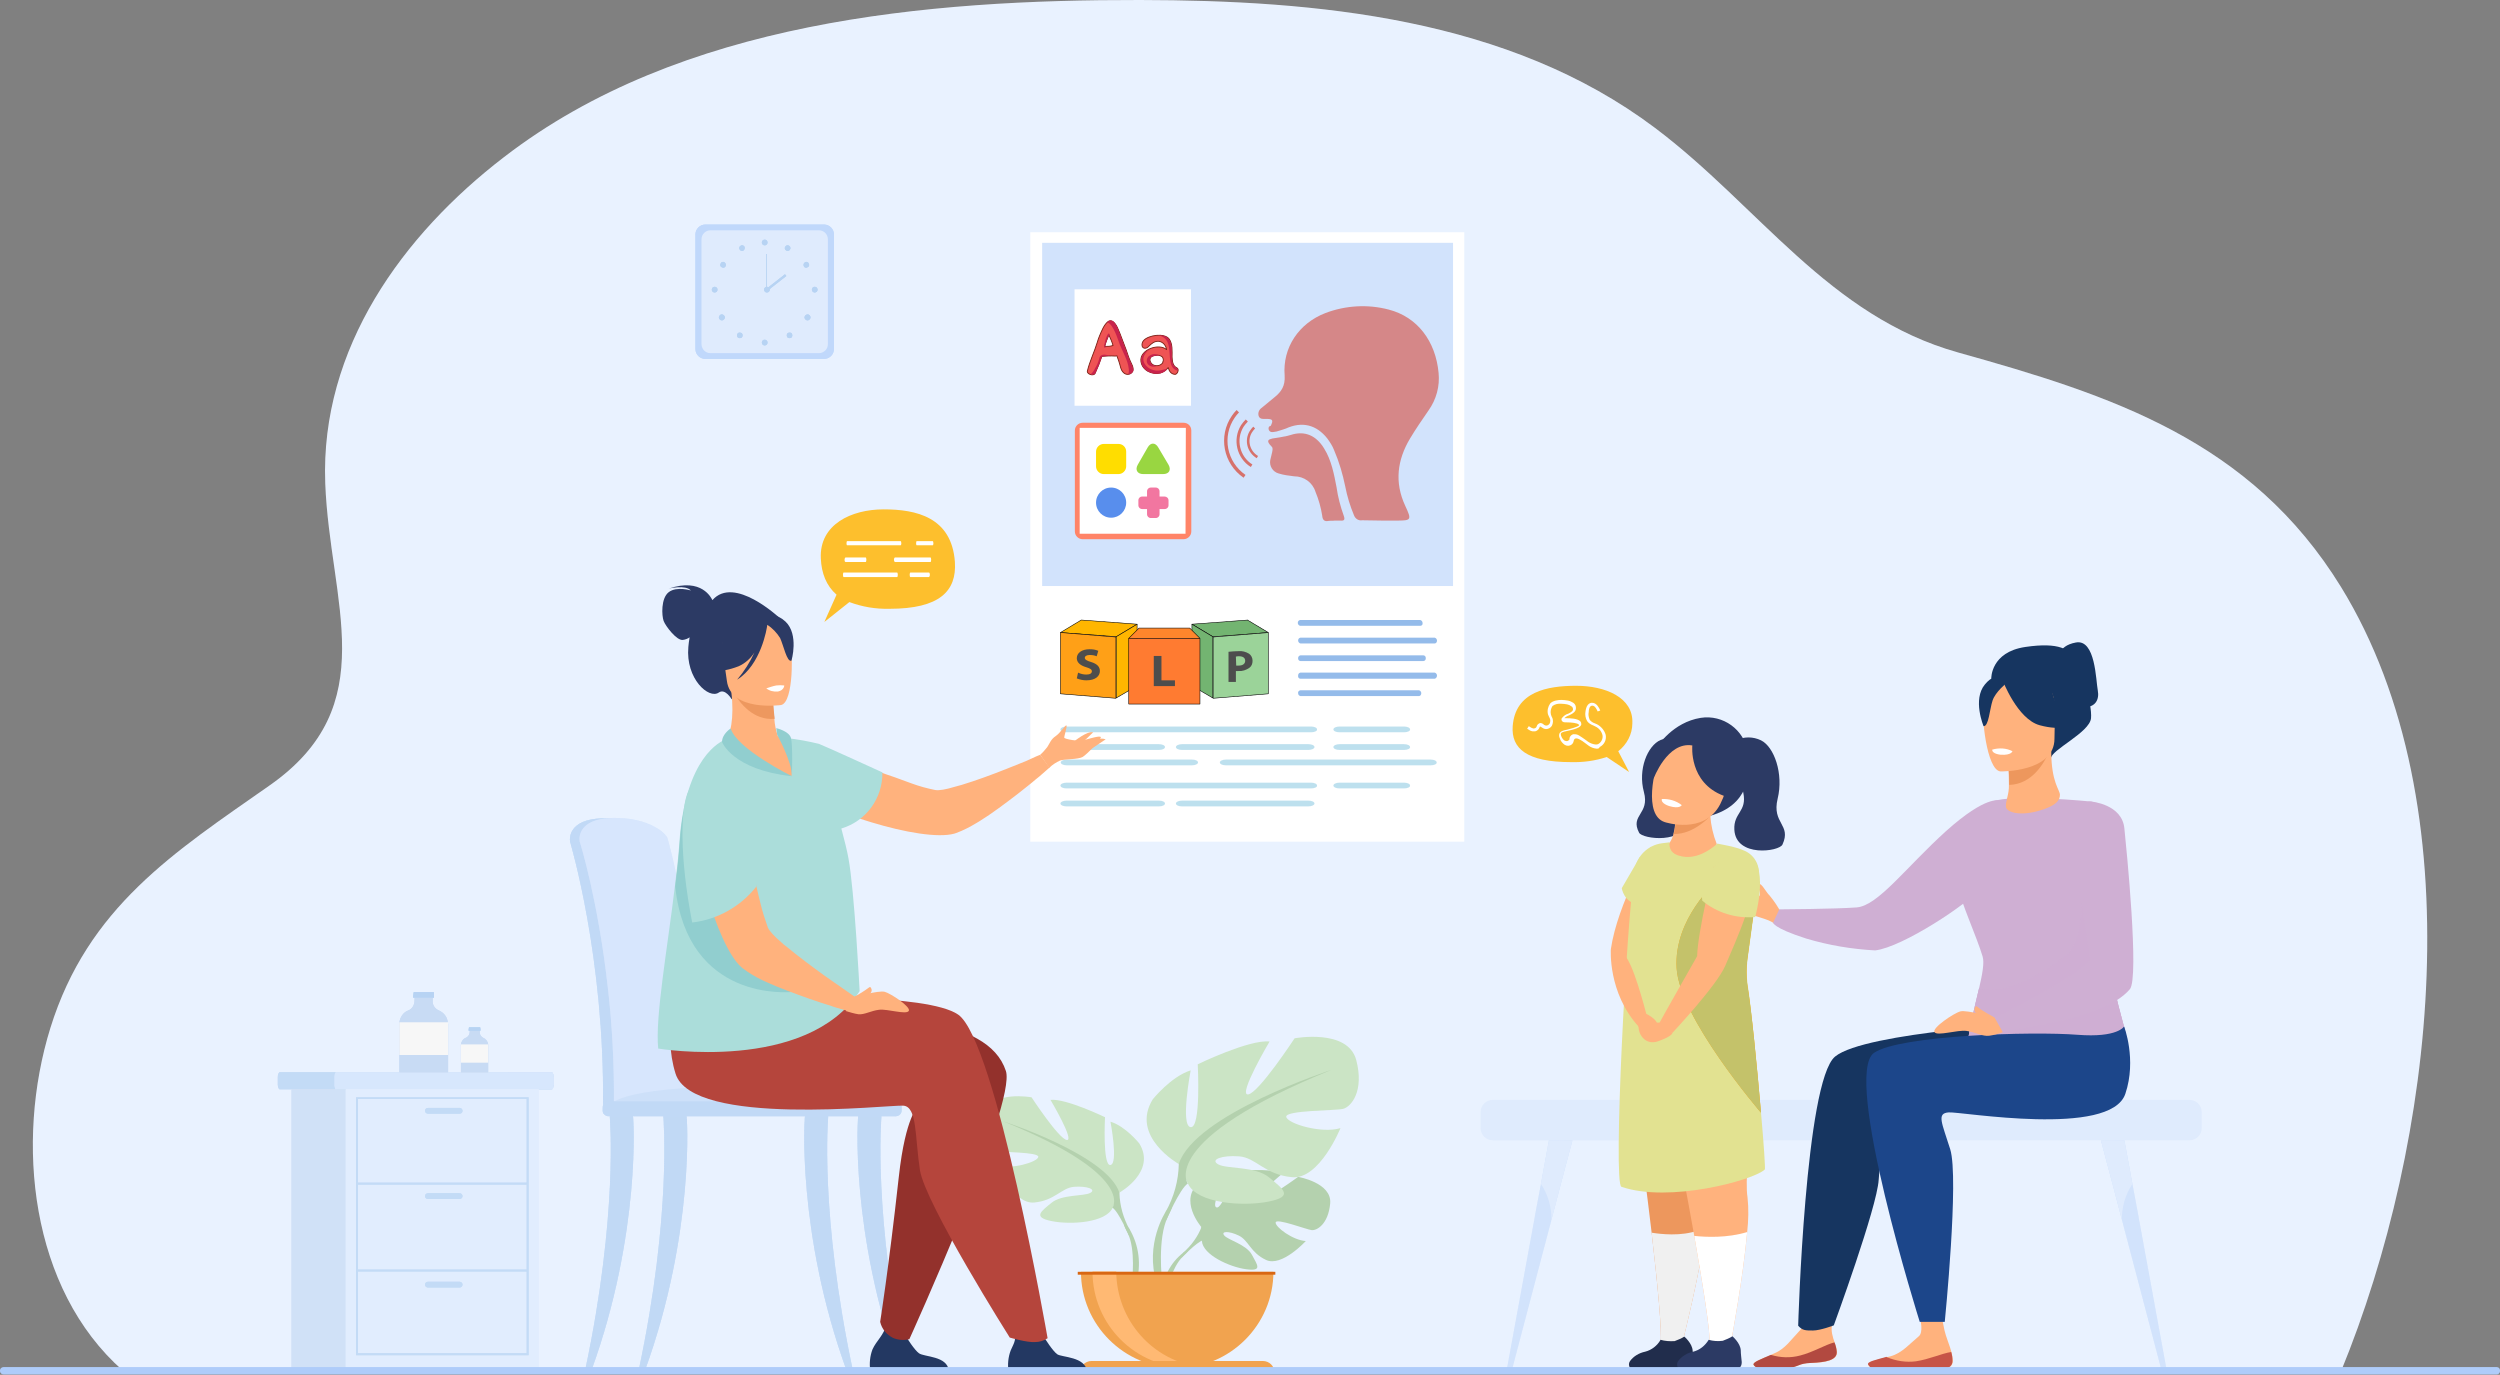 <?xml version="1.0" encoding="utf-8"?>
<!-- Generator: Adobe Illustrator 25.2.3, SVG Export Plug-In . SVG Version: 6.00 Build 0)  -->
<svg version="1.1" id="Layer_1" xmlns="http://www.w3.org/2000/svg" xmlns:xlink="http://www.w3.org/1999/xlink" x="0px" y="0px"
	 viewBox="0 0 779.4 428.6" style="enable-background:new 0 0 779.4 428.6;" xml:space="preserve">
<rect x="0" y="0" width="779.4" height="428.6" fill="#808080" stroke="none"/>
<style type="text/css">
	.st0{fill:#E9F1FF;}
	.st1{opacity:5.000000e-02;fill:#E9F1FF;enable-background:new    ;}
	.st2{fill:#FFFFFF;}
	.st3{fill:#D2E3FC;}
	.st4{fill:#EF5454;stroke:#7B1E13;stroke-width:0.28;stroke-linecap:round;stroke-linejoin:round;}
	.st5{fill:#C8234C;}
	.st6{fill:#FF8468;}
	.st7{fill:#F276A0;}
	.st8{fill:#588EED;}
	.st9{fill:#FFDD00;}
	.st10{fill:#99D641;}
	.st11{opacity:0.8;}
	.st12{fill:#D6716B;}
	.st13{fill:none;stroke:#D6716B;stroke-width:0.81;stroke-miterlimit:10;}
	.st14{fill:none;stroke:#D6716B;stroke-width:0.93;stroke-miterlimit:10;}
	.st15{fill:none;stroke:#D6716B;stroke-width:1.06;stroke-miterlimit:10;}
	.st16{fill:#73B471;stroke:#000000;stroke-width:0.17;stroke-linejoin:round;}
	.st17{fill:#9BD399;stroke:#000000;stroke-width:0.17;stroke-linejoin:round;}
	.st18{fill:#FFB600;stroke:#000000;stroke-width:0.17;stroke-linejoin:round;}
	.st19{fill:#FFA017;stroke:#000000;stroke-width:0.17;stroke-linejoin:round;}
	.st20{fill:#FF862C;stroke:#000000;stroke-width:0.17;stroke-linejoin:round;}
	.st21{fill:#FF7B31;stroke:#000000;stroke-width:0.17;stroke-linejoin:round;}
	.st22{fill:#4D4D4D;}
	.st23{fill:#94BBEA;}
	.st24{opacity:0.3;}
	.st25{fill:#2297C6;}
	.st26{fill:#ABDDDA;}
	.st27{fill:#B4D1AE;}
	.st28{fill:#CBE4C5;}
	.st29{fill:#F1A34F;}
	.st30{fill:#FFB973;}
	.st31{fill:#D86713;}
	.st32{fill:#B7D3F3;}
	.st33{opacity:0.8;fill:#B7D3F3;enable-background:new    ;}
	.st34{opacity:0.6;fill:#D2E3FC;enable-background:new    ;}
	.st35{fill:#C5DCF8;}
	.st36{fill:#2C3A64;}
	.st37{fill:#FFB27D;}
	.st38{fill:#233862;}
	.st39{fill:#93312C;}
	.st40{fill:#B5453C;}
	.st41{fill:#ED985F;}
	.st42{fill:#91CECF;}
	.st43{fill:#C0D8FB;}
	.st44{fill:#DFEBFD;}
	.st45{opacity:0.4;}
	.st46{fill:#CFAFD3;}
	.st47{fill:#ED975D;}
	.st48{fill:#F0F0F0;}
	.st49{fill:#212D4C;}
	.st50{fill:#E2E291;}
	.st51{fill:#FBAA19;}
	.st52{fill:#C4C26A;}
	.st53{fill:#163560;}
	.st54{fill:#B24940;}
	.st55{opacity:0.7;fill:#CFAFD3;enable-background:new    ;}
	.st56{fill:#C65447;}
	.st57{fill:#1C468A;}
	.st58{opacity:0.75;}
	.st59{fill:#C8DBF4;}
	.st60{fill:#F7F7F7;}
	.st61{fill:#AECCFA;}
	.st62{fill:#FDBF2D;}
	.st63{fill:none;}
</style>
<g id="Contents">
	<path class="st0" d="M729.8,427.6c29.3-71.3,41.9-176.4,0.1-244.5c-28.2-45.9-71.8-59.9-119.4-73.2c-40.4-11.3-62.2-45.7-94.5-70
		C470.3,5.5,410.3,0.1,355.4,0C289-0.1,212.2,6.5,157.1,49c-31.4,24.1-57.3,59.5-55.7,101.7c1.4,37,18.4,69.2-17.4,94.2
		c-29.7,20.8-56.6,37.9-68.3,75.6c-11,35.5-6.3,81.3,22.6,106.8L729.8,427.6z"/>
	<path class="st1" d="M729.8,427.6c29.3-71.3,41.9-176.4,0.1-244.5c-28.2-45.9-71.8-59.9-119.4-73.2c-40.4-11.3-62.2-45.7-94.5-70
		C470.3,5.5,410.3,0.1,355.4,0C289-0.1,212.2,6.5,157.1,49c-31.4,24.1-57.3,59.5-55.7,101.7c1.4,37,18.4,69.2-17.4,94.2
		c-29.7,20.8-56.6,37.9-68.3,75.6c-11,35.5-6.3,81.3,22.6,106.8L729.8,427.6z"/>
	<rect x="321.2" y="72.4" class="st2" width="135.3" height="190"/>
	<rect x="324.9" y="75.7" class="st3" width="128.1" height="107"/>
	<rect x="335" y="90.2" class="st2" width="36.3" height="36.3"/>
	<path class="st4" d="M347,100.3c-0.5-0.4-1.2-0.4-1.6,0c-1.2,0.9-2,3-2.6,4.4c-0.3,0.7-0.5,1.3-0.7,2c-0.9,3-2.4,6-3.1,9
		c-0.2,0.9,1.9,1.7,2.4,0.7c0.8-1.7,1.5-3.5,2.1-5.3c1.3-0.1,2.7-0.2,4.1-0.1c0.2,0,0.4,0,0.6-0.1l0.6,1.7c0.5,1.3,0.5,2.7,1.5,3.6
		c0.7,0.7,1.9,0.7,2.6-0.1c0.1-0.1,0.2-0.3,0.3-0.5c0.3-1.1-0.5-2.2-0.9-3.2c-0.5-1.1-0.8-2.2-1.2-3.3c-0.6-1.7-1.3-3.3-1.9-5
		C348.7,103,348.2,101.2,347,100.3z M344.4,108c0.3-1.2,0.8-2.4,1.3-3.6c0.5,1.1,1,2.2,1.3,3.3C346.2,108,345.3,108,344.4,108z"/>
	<path class="st5" d="M345.8,104.5l0.1,0.2c0-0.1,0-0.3,0-0.4c-0.2-0.7-0.5-0.1-0.7,0.2c-0.6,1.2-0.9,2.5-1,3.9
		c0.4-0.1,0.8-0.2,1.2-0.3h-0.9C344.8,106.8,345.2,105.6,345.8,104.5z"/>
	<path class="st5" d="M342.7,111.8c-0.3,1.1-0.7,2.1-1.3,3c-0.3,0.7-0.8,1.4-1.4,1.9c0.5,0.2,1.1,0.1,1.5-0.3
		c0.8-1.7,1.5-3.5,2.1-5.3c0.9-0.1,1.7-0.2,2.6-0.1C344.8,110.5,343,110.1,342.7,111.8z"/>
	<path class="st5" d="M352.3,112.6c-0.5-1.1-0.8-2.2-1.2-3.3c-0.6-1.7-1.3-3.3-1.9-5c-0.5-1.3-1-3.1-2.1-4.1c-0.5-0.4-1.2-0.4-1.6,0
		c-0.1,0.1-0.3,0.2-0.4,0.3c2,0.3,3.5,5.7,4,6.9c1,2.5,2.5,4.9,2.8,7.6c0.1,0.6,0,1.1-0.1,1.7c0.6,0,1.2-0.4,1.5-1
		C353.5,114.7,352.7,113.6,352.3,112.6z"/>
	<path class="st4" d="M366.9,114.7c-1.4-0.7-1.4-2.2-1.5-3.4c0-1.8,0.2-4.1-0.9-5.6c-1.5-2-6.4-1.2-7.9,0.4
		c-0.5,0.5-0.7,1.3-0.5,1.9c0.4,0.9,1.5,0.6,2,0c0.9-0.9,1.8-1.7,3.2-1.6c1.3,0.2,2.2,1.3,2.4,2.6c-2.4-2.1-8.5,0-8,3.7
		c0.4,2.8,3.5,4.2,6,3.6c1-0.3,1.9-0.9,2.5-1.7c0.3,1.1,0.9,2,2,2.1C367,116.9,367.8,115.1,366.9,114.7z M362.5,113.1
		c-0.6,0.8-1.6,1.1-2.6,0.8c-0.8-0.2-1.4-1-1.4-1.8c0.1-1,1-1.2,1.8-1.3c0.7-0.2,1.5,0,2.1,0.5c0.3,0.5,0.4,1.1,0.1,1.6
		C362.5,113,362.5,113.1,362.5,113.1z"/>
	<path class="st5" d="M359.9,114c-0.8-0.2-1.4-1-1.4-1.8c0.1-1,1-1.2,1.8-1.3c0.4-0.1,0.9,0,1.3,0.1c-0.3-0.2-0.6-0.4-1-0.5
		c-0.9-0.3-1.8,0-2.5,0.6c-0.7,0.7-0.8,1.7-0.2,2.5c0.6,0.6,1.3,0.8,2.1,0.7c0.2,0,0.3-0.1,0.5-0.2C360.3,114.1,360.1,114,359.9,114
		z"/>
	<path class="st5" d="M363.7,115c-1.4,0.3-2.5,0.8-4,0.4c-1.3-0.3-2.4-1.1-3-2.3c-0.8-1.7,0.4-3.3,1.9-4.3c-1.7,0.7-3.1,2.2-2.8,4
		c0.4,2.8,3.5,4.2,6,3.6c0.8-0.2,1.5-0.6,2-1.2C363.7,115.2,363.7,115.1,363.7,115z"/>
	<path class="st5" d="M363.5,105.9c2.2,2.6-0.2,8.8,3.7,9.7c0.1-0.3,0-0.7-0.4-0.9c-1.4-0.7-1.4-2.2-1.5-3.4c0-1.8,0.2-4.1-0.9-5.6
		c-0.7-1-2.4-1.3-4-1.1C361.7,104.5,362.8,105,363.5,105.9z"/>
	<path class="st6" d="M369,131.8h-31.5c-1.3,0-2.4,1.1-2.4,2.4v31.5c0,1.3,1.1,2.4,2.4,2.4H369c1.3,0,2.4-1.1,2.4-2.4v-31.5
		C371.4,132.8,370.3,131.8,369,131.8z"/>
	<path class="st2" d="M369.7,133.4h-33.1v33h33L369.7,133.4L369.7,133.4z"/>
	<path class="st7" d="M364.3,156v1.5c0,0.7-0.5,1.2-1.2,1.2h-1.6v1.6c0,0.7-0.5,1.2-1.2,1.2l0,0h-1.5c-0.7,0-1.2-0.5-1.2-1.2
		c0,0,0,0,0,0v-1.6h-1.5c-0.7,0-1.2-0.5-1.2-1.2c0,0,0,0,0,0V156c0-0.7,0.5-1.2,1.2-1.2h1.5v-1.6c0-0.7,0.5-1.2,1.2-1.2c0,0,0,0,0,0
		h1.5c0.7,0,1.2,0.5,1.2,1.2c0,0,0,0,0,0v1.6h1.6C363.7,154.8,364.3,155.3,364.3,156z"/>
	<path class="st8" d="M346.4,152c2.6,0,4.7,2.1,4.7,4.7c0,2.6-2.1,4.7-4.7,4.7s-4.7-2.1-4.7-4.7c0,0,0,0,0,0
		C341.7,154.1,343.8,152,346.4,152C346.4,152,346.4,152,346.4,152z"/>
	<path class="st9" d="M351.1,140.8v4.6c0,1.3-1.1,2.4-2.4,2.4h-4.6c-1.3,0-2.4-1.1-2.4-2.4v-4.6c0-1.3,1.1-2.4,2.4-2.4h4.6
		C350,138.4,351.1,139.4,351.1,140.8C351.1,140.8,351.1,140.8,351.1,140.8z"/>
	<path class="st10" d="M364.3,144.9c0.9,1.6,0.2,2.9-1.7,2.9h-6.2c-1.8,0-2.6-1.3-1.7-2.9l3.1-5.4c0.9-1.6,2.4-1.6,3.3,0
		L364.3,144.9z"/>
	<g class="st11">
		<path class="st12" d="M431,162.3L431,162.3h4.2c4.8,0,5-0.1,2.9-4.6c-3.4-7.3-2.5-14.3,1.5-21c1.8-3,3.8-5.9,5.8-8.8
			c2.4-3.4,3.5-7.5,3.1-11.6c-0.9-9.9-6.6-17.5-15.6-19.8c-6.5-1.7-13.4-1.3-19.7,1.1c-8.3,3.2-13.4,10.8-12.7,19.5
			c0.2,3.2-1,5-3.1,6.7c-1.3,1.1-2.7,2.2-4,3.3c-0.9,0.6-1.3,1.6-1,2.6c0.4,1.1,1.5,0.9,2.4,0.9c2,0,2.2,0.4,1.4,2.1
			c-0.1,0.2-0.5,0.1-0.6,0.4l0,0c-0.3,0.6,0,1.3,0.5,1.5c0.1,0.1,0.3,0.1,0.5,0.1l0,0c0.3,0,0.6,0,0.9-0.1c0.3,0,0.6-0.1,0.9-0.2
			c1-0.3,1.4-0.4,2.5-0.8c5-2.3,9.5-1.2,12.9,3.1c0.8,1.1,1.6,2.3,2.1,3.6c1.6,3.7,2.7,7.5,3.5,11.4c0.6,3.1,1.5,6,2.7,8.9
			c0.4,1.1,1.4,1.8,2.6,1.6C426.8,162.2,428.9,162.3,431,162.3z M416.1,162.3c0.5,0,0.9,0,1.4,0c1.4,0.1,2,0,1.4-1.6
			c-1-2.8-1.8-5.8-2.2-8.7c-0.8-4.2-1.6-8.5-3.9-12.2c-2.5-4.1-6.1-5.6-10.4-4.2c-0.4,0.1-0.8,0.2-1.1,0.3c-1.5,0.3-3,0.6-4.6,0.8
			c-1.2,0.3-2.2,0.6-0.2,2.6c0.4,0.4,0.2,1.1,0.1,1.7c-0.2,0.9-0.4,1.7-0.6,2.5c-0.3,1.8,0.8,3.6,2.6,4.1c1.6,0.5,3.2,0.7,4.9,0.9
			c3,0,5.7,1.9,6.6,4.8c1,2.4,1.7,4.9,2.1,7.4c0.1,1.3,0.6,2,2,1.7C414.9,162.3,415.5,162.4,416.1,162.3L416.1,162.3z"/>
	</g>
	<path class="st13" d="M392,142.5c-2.7-1.6-3.7-5.1-2.1-7.8c0.3-0.5,0.7-1,1.1-1.4"/>
	<path class="st14" d="M390.2,145.2c-4.2-2.6-5.5-8.2-2.9-12.4c0.4-0.6,0.9-1.2,1.4-1.7"/>
	<path class="st15" d="M388,148.5c-6.1-4.2-7.7-12.5-3.5-18.6c0.4-0.6,0.9-1.2,1.4-1.7"/>
	<polyline class="st16" points="388.9,193.3 395.4,197.2 378.1,198.5 371.6,194.6 389.1,193.3 	"/>
	<polygon class="st17" points="378.2,198.6 378.2,217.7 395.4,216.3 395.4,197.2 	"/>
	<polygon class="st16" points="378.1,217.6 371.6,213.8 371.6,194.6 371.6,194.6 378.1,198.5 	"/>
	<polygon class="st18" points="337.1,193.3 330.6,197.2 348,198.5 354.5,194.6 	"/>
	<polygon class="st19" points="347.9,198.6 347.9,217.7 330.6,216.3 330.6,197.2 	"/>
	<polygon class="st18" points="348,217.6 354.5,213.8 354.5,194.6 354.5,194.6 348,198.5 	"/>
	<polyline class="st20" points="374.1,199 370.9,195.8 355.1,195.8 351.9,199 374.1,199 	"/>
	<rect x="351.9" y="199" class="st21" width="22.2" height="20.5"/>
	<g>
		<path class="st22" d="M336.1,209.7c0.8,0.4,1.7,0.6,2.6,0.6c1.1,0,1.7-0.4,1.7-1s-0.5-0.9-1.8-1.3c-1.7-0.5-2.9-1.4-2.9-2.8
			c0-1.6,1.5-2.8,4-2.8c0.9,0,1.8,0.1,2.7,0.5l-0.5,1.7c-0.7-0.3-1.4-0.4-2.2-0.4c-1,0-1.5,0.4-1.5,0.9s0.6,0.9,2,1.3
			c1.9,0.6,2.7,1.5,2.7,2.8c0,1.6-1.4,2.9-4.2,2.9c-1,0-2-0.2-3-0.6L336.1,209.7z"/>
	</g>
	<g>
		<path class="st22" d="M359.7,204.5h2.4v7.6h4.2v1.8h-6.6V204.5z"/>
	</g>
	<g>
		<path class="st22" d="M383,203.2c1.1-0.1,2.1-0.2,3.2-0.2c1.1-0.1,2.2,0.2,3.2,0.8c0.7,0.5,1.1,1.3,1.1,2.2c0,0.9-0.3,1.7-1,2.2
			c-1,0.7-2.2,1.1-3.4,1c-0.3,0-0.6,0-0.8,0v3.4H383L383,203.2z M385.4,207.5c0.3,0,0.5,0,0.8,0c1.3,0,2-0.6,2-1.5s-0.7-1.4-1.9-1.4
			c-0.3,0-0.7,0-1,0.1L385.4,207.5z"/>
	</g>
	<path class="st23" d="M442.8,195.1h-37.5c-0.4-0.1-0.7-0.5-0.7-0.9l0,0c0-0.4,0.2-0.8,0.7-0.9h37.5c0.4,0.1,0.7,0.5,0.7,0.9l0,0
		C443.6,194.7,443.3,195.1,442.8,195.1z"/>
	<path class="st23" d="M447.3,200.6h-41.9c-0.4-0.1-0.7-0.5-0.7-0.9l0,0c0-0.4,0.2-0.8,0.7-0.9h41.9c0.4,0.1,0.7,0.5,0.7,0.9l0,0
		C448,200.2,447.7,200.6,447.3,200.6z"/>
	<path class="st23" d="M405.5,204.3h38.2c0.4,0,0.8,0.3,0.8,0.8v0.2c0,0.4-0.3,0.8-0.8,0.8h-38.2c-0.4,0-0.8-0.3-0.8-0.8v-0.2
		C404.7,204.7,405.1,204.3,405.5,204.3z"/>
	<path class="st23" d="M447.3,211.6h-41.9c-0.4,0-0.8-0.4-0.7-0.9c0,0,0,0,0-0.1l0,0c0-0.4,0.2-0.8,0.7-0.9h41.9
		c0.4,0.1,0.7,0.5,0.7,0.9l0,0C448,211.1,447.7,211.5,447.3,211.6C447.3,211.6,447.3,211.6,447.3,211.6z"/>
	<path class="st23" d="M442.4,217h-37c-0.4-0.1-0.7-0.4-0.7-0.9l0,0c-0.1-0.4,0.2-0.8,0.7-0.9h37c0.4,0.1,0.7,0.5,0.7,0.9l0,0
		C443.1,216.6,442.8,217,442.4,217z"/>
	<g class="st24">
		<path class="st25" d="M408.7,228.3h-76.2c-1.1,0-1.9-0.4-1.9-0.9l0,0c0-0.5,0.9-0.9,1.9-0.9h76.2c1.1,0,1.9,0.4,1.9,0.9l0,0
			C410.7,227.9,409.8,228.3,408.7,228.3z"/>
		<path class="st25" d="M437.7,228.3h-20.1c-1.1,0-1.9-0.4-1.9-0.9l0,0c0-0.5,0.9-0.9,1.9-0.9h20.1c1.1,0,1.9,0.4,1.9,0.9l0,0
			C439.7,227.9,438.8,228.3,437.7,228.3z"/>
		<path class="st25" d="M361.3,233.8h-28.8c-1.1,0-1.9-0.4-1.9-0.9l0,0c0-0.5,0.9-0.9,1.9-0.9h28.8c1.1,0,1.9,0.4,1.9,0.9l0,0
			C363.2,233.4,362.4,233.8,361.3,233.8z"/>
		<path class="st25" d="M407.9,233.8h-39.4c-1.1,0-1.9-0.4-1.9-0.9l0,0c0-0.5,0.9-0.9,1.9-0.9h39.4c1.1,0,1.9,0.4,1.9,0.9l0,0
			C409.8,233.4,408.9,233.8,407.9,233.8z"/>
		<path class="st25" d="M437.7,233.8h-20.1c-1.1,0-1.9-0.4-1.9-0.9l0,0c0-0.5,0.9-0.9,1.9-0.9h20.1c1.1,0,1.9,0.4,1.9,0.9l0,0
			C439.7,233.4,438.8,233.8,437.7,233.8z"/>
		<path class="st25" d="M371.6,238.6h-39c-1.1,0-1.9-0.4-1.9-0.9l0,0c0-0.5,0.9-0.9,1.9-0.9h39c1.1,0,1.9,0.4,1.9,0.9l0,0
			C373.5,238.2,372.6,238.6,371.6,238.6z"/>
		<path class="st25" d="M446,238.6h-63.8c-1.1,0-1.9-0.4-1.9-0.9l0,0c0-0.5,0.9-0.9,1.9-0.9H446c1.1,0,1.9,0.4,1.9,0.9l0,0
			C448,238.2,447.1,238.6,446,238.6z"/>
	</g>
	<g class="st24">
		<path class="st25" d="M408.7,245.8h-76.2c-1.1,0-1.9-0.4-1.9-0.9l0,0c0-0.5,0.9-0.9,1.9-0.9h76.2c1.1,0,1.9,0.4,1.9,0.9l0,0
			C410.7,245.4,409.8,245.8,408.7,245.8z"/>
		<path class="st25" d="M437.7,245.8h-20.1c-1.1,0-1.9-0.4-1.9-0.9l0,0c0-0.5,0.9-0.9,1.9-0.9h20.1c1.1,0,1.9,0.4,1.9,0.9l0,0
			C439.7,245.4,438.8,245.8,437.7,245.8z"/>
		<path class="st25" d="M361.3,251.4h-28.8c-1.1,0-1.9-0.4-1.9-0.9l0,0c0-0.5,0.9-0.9,1.9-0.9h28.8c1.1,0,1.9,0.4,1.9,0.9l0,0
			C363.2,251,362.4,251.4,361.3,251.4z"/>
		<path class="st25" d="M407.9,251.4h-39.4c-1.1,0-1.9-0.4-1.9-0.9l0,0c0-0.5,0.9-0.9,1.9-0.9h39.4c1.1,0,1.9,0.4,1.9,0.9l0,0
			C409.8,251,408.9,251.4,407.9,251.4z"/>
	</g>
	<path class="st26" d="M245.9,255L245.9,255C245.8,255,245.8,255,245.9,255C245.9,254.9,245.9,254.9,245.9,255z"/>
	<path class="st27" d="M374.5,382.5c0,0-7.3-8.5-0.5-13.9c0,0,5-3,9.1-2.8c0,0-5.8,9.7-3.9,10.6s5.7-11.3,5.7-11.3s11.4-1.1,15,0.7
		c0,0-9.7,8-7.7,8.4s12.5-7.3,12.5-7.3s10.6,1.8,10,8.3s-4.2,8.5-5.8,8.3s-11-3.8-11.2-2.4s5.4,5.6,9.4,5.8c0,0-7.5,8.2-12.4,5.9
		s-5.4-6.1-8.5-7.6s-5.7-1.4-4.5,0s6.9,2.8,8.6,6s3.4,5.2-1.8,4.5s-13.5-4.5-13.8-8.8L374.5,382.5z"/>
	<path class="st27" d="M409.7,375.4c0,0-28.8-1.1-35.1,7.1c-1.2,3.1-3.2,5.8-5.7,8l-0.7,1.8c0,0,5-5.2,6.8-5.6
		C374.9,386.8,372.1,376.6,409.7,375.4z"/>
	<path class="st27" d="M368.8,390.6c-3.9,3.1-6.3,7.7-6.6,12.7l1.1,0.1c0,0,2-8.4,5.5-11.7S368.8,390.6,368.8,390.6z"/>
	<path class="st28" d="M349,371.8c0,0,11.6-6.5,6.2-15.3c0,0-4.3-5.4-9-6.8c0,0,2.5,13.1,0,13.5s-1.7-14.9-1.7-14.9
		s-12.2-5.9-17-5.4c0,0,7.6,12.8,5.1,12.5s-11-13.3-11-13.3s-12.5-2.3-14.5,5.1s1.2,11.1,3.1,11.6s13.8,0.3,13.5,1.9
		s-8.4,4-12.8,2.6c0,0,5,12.2,11.5,11.6s8.5-4.6,12.5-4.9s7,0.8,5,1.9s-8.8,0.4-12.1,3.1s-5.9,4.5,0.1,5.7s16.9,0.5,19-4.2
		L349,371.8z"/>
	<path class="st27" d="M312.8,349.6c0,0,32.5,10.5,36.2,22.3c0.1,4,1.2,7.8,3.1,11.3v2.3c0,0-3.4-7.9-5.3-9
		C346.9,376.5,354.1,366.3,312.8,349.6z"/>
	<path class="st27" d="M352.1,383.1c3,5.1,3.8,11.2,2.1,16.9l-1.3-0.4c0,0,1.3-10.2-1.4-15.3S352.1,383.1,352.1,383.1z"/>
	<path class="st28" d="M367.5,362.9c0,0-15.3-8.6-8.1-20.2c0,0,5.7-7.1,11.8-9c0,0-3.3,17.3,0,17.7s2.2-19.6,2.2-19.6
		s16.1-7.8,22.4-7.1c0,0-10,16.9-6.7,16.5s14.5-17.5,14.5-17.5s16.5-3.1,19.2,6.7c2.6,9.8-1.6,14.7-4.1,15.3s-18.1,0.4-17.7,2.5
		s11,5.3,16.9,3.5c0,0-6.5,16.1-15.1,15.3s-11.2-6.1-16.5-6.5s-9.2,1-6.5,2.5s11.6,0.5,15.9,4.1s7.8,5.9-0.2,7.5s-22.2,0.6-25.1-5.5
		L367.5,362.9z"/>
	<path class="st27" d="M415.2,333.5c0,0-42.8,13.9-47.7,29.4c-0.1,5.2-1.5,10.3-4.1,14.9v3c0,0,4.5-10.4,6.9-11.8
		C370.3,369,360.8,355.5,415.2,333.5z"/>
	<path class="st27" d="M363.4,377.8c0,0-6.6,10-2.8,22.2l1.7-0.5c0,0-1.6-13.4,1.8-20.2S363.4,377.8,363.4,377.8z"/>
	<path class="st29" d="M367,426.5c16.5,0,30-13.5,30-30H337C337,413,350.4,426.4,367,426.5z"/>
	<path class="st30" d="M374.3,426.2c-1.2,0.2-2.5,0.2-3.7,0.2c-16.6,0-30-13.4-30-30h7.4C348.1,411.6,359.3,424.3,374.3,426.2z"/>
	<path class="st29" d="M397.3,428h-60.7c0-2,1.7-3.7,3.7-3.7l0,0h53.4C395.7,424.3,397.4,425.9,397.3,428L397.3,428z"/>
	<rect x="336" y="396.5" class="st31" width="61.6" height="0.9"/>
	<g class="st11">
		<path class="st32" d="M214.1,321.9c-0.4-12.5-1.7-25-3.8-37.4c-2.7-14.6-5.2-23-5.2-23.1c-0.4-1.3-5.5-6.5-17-6.3s-10.4,7-10.4,7
			l0,0c0,0.2,0,0.4,0.1,0.6c0.1,0.4,10.7,35.9,10.2,81.9c0,0.6-0.1,1.8,0,2.5c0,0,26.6,0.6,26.6,0
			C215.5,343,215.1,331.9,214.1,321.9z"/>
		<path class="st33" d="M214.1,321.9c-0.4-12.5-1.7-25-3.8-37.4c-2.7-14.6-5.2-23-5.2-23.1c-0.4-1.3-5.5-6.5-17-6.3s-10.4,7-10.4,7
			l0,0c0,0.2,0,0.4,0.1,0.6c0.1,0.4,10.7,35.9,10.2,81.9c0,0.6-0.1,1.8,0,2.5c0,0,26.6,0.6,26.6,0
			C215.5,343,215.1,331.9,214.1,321.9z"/>
		<path class="st3" d="M217.5,344.3c0,0.6-0.4,1.1-0.8,1.1l0,0c-0.5,0-0.8-0.5-0.8-1.1H193c0,0.6-0.4,1.1-0.8,1.1l0,0
			c-0.5,0-0.8-0.5-0.8-1.2c0.1-12.1-0.5-24.2-1.9-36.3c-3-27-8.6-45.1-8.7-45.3c-0.1-0.2-0.1-0.4-0.1-0.6c0,0-1.1-6.8,10.4-7
			s16.6,5,17,6.3c0,0.1,1.4,4.8,3.2,13.4c0.6,2.8,1.3,6.1,2,9.7c2.1,12.4,3.3,24.9,3.8,37.4C218,331.9,218.4,340.3,217.5,344.3z"/>
		<path class="st34" d="M217.5,344.3c0,0.6-0.4,1.1-0.8,1.1l0,0c-0.5,0-0.8-0.5-0.8-1.1H193c0,0.6-0.4,1.1-0.8,1.1l0,0
			c-0.5,0-0.8-0.5-0.8-1.2c0.1-12.1-0.5-24.2-1.9-36.3c-3-27-8.6-45.1-8.7-45.3c-0.1-0.2-0.1-0.4-0.1-0.6c0,0-1.1-6.8,10.4-7
			s16.6,5,17,6.3c0,0.1,1.4,4.8,3.2,13.4c0.6,2.8,1.3,6.1,2,9.7c2.1,12.4,3.3,24.9,3.8,37.4C218,331.9,218.4,340.3,217.5,344.3z"/>
		<path class="st35" d="M189.7,345.4h89.4c0,0-2.1-7.8-53.9-6.7C188.6,339.6,189.7,345.4,189.7,345.4z"/>
		<path class="st32" d="M182.4,427.3c10.4-48.9,7.7-78.8,7.7-79.2c0-0.8,1.5-1.4,2.3-1.5s4.4-0.2,4.8,0.4
			c0.5,0.8,2.6,37.8-12.8,80.2L182.4,427.3z"/>
		<path class="st32" d="M265.9,427.3c-10.4-48.9-7.7-78.8-7.7-79.2c0-0.8-1.5-1.4-2.3-1.5s-4.4-0.2-4.8,0.4
			c-0.5,0.8-2.6,37.8,12.8,80.2L265.9,427.3z"/>
		<path class="st32" d="M282.5,427.3c-10.4-48.9-7.7-78.8-7.7-79.2c0-0.8-1.5-1.4-2.3-1.5s-4.4-0.2-4.8,0.4
			c-0.5,0.8-2.6,37.8,12.8,80.2L282.5,427.3z"/>
		<path class="st32" d="M199.1,427.3c10.4-48.9,7.7-78.8,7.7-79.2c0-0.8,1.5-1.4,2.3-1.5s4.4-0.2,4.8,0.4
			c0.5,0.8,2.6,37.8-12.8,80.2L199.1,427.3z"/>
		<g class="st11">
			<path class="st32" d="M182.4,427.3c10.4-48.9,7.7-78.8,7.7-79.2c0-0.8,1.5-1.4,2.3-1.5s4.4-0.2,4.8,0.4
				c0.5,0.8,2.6,37.8-12.8,80.2L182.4,427.3z"/>
		</g>
		<g class="st11">
			<path class="st32" d="M265.9,427.3c-10.4-48.9-7.7-78.8-7.7-79.2c0-0.8-1.5-1.4-2.3-1.5s-4.4-0.2-4.8,0.4
				c-0.5,0.8-2.6,37.8,12.8,80.2L265.9,427.3z"/>
		</g>
		<g class="st11">
			<path class="st32" d="M282.5,427.3c-10.4-48.9-7.7-78.8-7.7-79.2c0-0.8-1.5-1.4-2.3-1.5s-4.4-0.2-4.8,0.4
				c-0.5,0.8-2.6,37.8,12.8,80.2L282.5,427.3z"/>
		</g>
		<g class="st11">
			<path class="st32" d="M199.1,427.3c10.4-48.9,7.7-78.8,7.7-79.2c0-0.8,1.5-1.4,2.3-1.5s4.4-0.2,4.8,0.4
				c0.5,0.8,2.6,37.8-12.8,80.2L199.1,427.3z"/>
		</g>
		<path class="st32" d="M189.7,343.4h89.6c1,0,1.8,0.8,1.8,1.8v1c0,1-0.8,1.8-1.8,1.8h-89.6c-1,0-1.8-0.8-1.8-1.8v-1
			C187.9,344.2,188.7,343.4,189.7,343.4z"/>
		<path class="st33" d="M189.7,343.4h89.6c1,0,1.8,0.8,1.8,1.8v1c0,1-0.8,1.8-1.8,1.8h-89.6c-1,0-1.8-0.8-1.8-1.8v-1
			C187.9,344.2,188.7,343.4,189.7,343.4z"/>
	</g>
	<path class="st36" d="M222.1,187.1c-0.3-0.6-3.3-7.1-13.6-3.6c0,0,5.2-1.3,6.9,0.6c0,0-4.4-1.4-6.9,0.5s-2.2,7.4-1.6,9
		s4.1,6.2,6,5.9c0.8-0.1,1.5-0.4,2.1-0.8c-0.2,1-0.3,2-0.4,3c-0.9,9.9,6.4,16.4,9.5,14.2c2-1.4,4,2.1,4,2.1l14.8-25.5
		C242.9,192.6,228.9,179.3,222.1,187.1z"/>
	<path class="st37" d="M249.7,247.1c-14,6.2-24.5-15.8-23.5-16c1.4-1.6,2.8-7.2,1.8-15.3h0.7l12.1,0.9c0,0,0.2,3.8,0.6,7.3
		c0.1,1.9,0.5,3.7,1.1,5.5c0.1,0.3,2.8,0.7,2.8,0.7C245.6,230.4,253.4,245.5,249.7,247.1z"/>
	<path class="st38" d="M338.9,427.6h-24.5c-0.3-2.2-0.1-4.5,0.7-6.6c1.2-2.7,2-3.5,0.7-6.6c1.6,1.6,6.1,2.8,9.6,2.3
		c0.4,0.7,2.8,4.5,4.2,5.5S338.4,422.9,338.9,427.6z"/>
	<path class="st38" d="M295.8,427.3h-24.5c-0.3-2.2-0.1-4.5,0.7-6.6c1.2-2.7,3.6-4.5,4.3-7.7c1.6,1.6,2.5,3.8,6,3.4
		c0.4,0.7,2.8,4.5,4.2,5.5C288.2,423.1,295.3,422.7,295.8,427.3z"/>
	<path class="st37" d="M324.3,235.3l2.9,4l-3.2,2.8c-0.6,0.5-1,0.8-1,0.8c-1.6,1.4-3.6,2.9-5.7,4.6l0,0c-3.8,2.9-8,6.1-11.9,8.5
		l-1,0.6c-2,1.2-4.1,2.3-6.3,3.1c-0.2,0.1-0.4,0.1-0.6,0.2c-5.1,1.4-15.5-0.4-25.7-3.5c-1.4-0.4-2.8-0.9-4.1-1.3
		c-4.6-1.5-9.1-3.4-13.5-5.5c-2-1-4-2.1-5.8-3.4c-0.5-0.4-1-0.7-1.5-1.1c-8.2-6.8-4.4-13.3-2.8-13.3c2.7,0.1,5.3,0.6,7.9,1.3
		c5,1.4,11.2,3.5,17.2,5.7c3.3,1.2,6.6,2.5,9.7,3.5c1.9,0.7,3.6,1.3,5.2,1.9c2.4,0.9,5,1.6,7.5,2.1c1.2,0.2,3.4-0.2,6-1
		c0.7-0.2,1.5-0.4,2.2-0.6c4.3-1.3,9.5-3.2,14-5c2.2-0.9,4.3-1.7,6-2.4C322.5,236,324.3,235.3,324.3,235.3z"/>
	<path class="st39" d="M211.2,312.4c0,0-5.5,17.1,6.8,25.2c16.4,10.9,62,1.6,67.1,7.2c1.3,1.4-2.7,2.1-4.9,22.2
		c-3.2,28.9-5.8,45.1-5.8,45.1c0.5,2.2,2,4,4,5c1.6,0.7,3.4,0.8,5.1,0.4c0,0,33.4-73.4,30.1-83.6c-5.8-17.6-37.7-15.9-74.7-26.3
		C216.2,301.3,211.2,312.4,211.2,312.4z"/>
	<path class="st40" d="M228.5,312c16.3-1.5,60.6-2.3,70.2,4.3c11.8,8.1,27.9,100.9,27.9,100.9c-1.2,0.8-2.5,1.2-3.9,1.2
		c-2.5,0.2-7.9-1.4-7.9-1.4s-26.4-41.8-28-52.2s-0.8-19.8-5.2-20.1s-65.8,6.8-71-10c-4.1-13.1,0.8-25.8,0.8-25.8
		S213.5,313.4,228.5,312z"/>
	<path class="st26" d="M262.3,258.3c1,3.7,1.8,7,2.2,9.2c1.9,10.2,3.5,41.5,3.5,41.5c-16.6,25.6-62.8,17.9-62.8,17.9
		c-1-9.7,2.9-31.3,5.2-50.6c0.6-4.7,1.1-9.3,1.4-13.5c0.2-3.3,0.6-6.6,1.2-9.8c3.9-20.6,14.1-22.8,14.1-22.8
		c4.7,9.2,19.7,11.7,19.7,11.7c0-4-0.5-7.9-1.5-11.8c3.4,0.4,6.7,1,10,1.8c2.1,0.8,19.8,8.9,19.8,8.9
		C275.2,248.9,270,256,262.3,258.3z"/>
	<path class="st41" d="M240.9,216.8c0,0,0.2,3.8,0.6,7.3c-6.7,0.6-10.9-5-12.8-8.2L240.9,216.8z"/>
	<path class="st37" d="M243.5,219.8c0,0-15.7,2.2-16.9-7.6s-4-16.1,5.9-17.9s12.4,1.7,13.6,4.9S247.5,219,243.5,219.8z"/>
	<path class="st36" d="M244.9,193.8c-2.8-2.6-4.5-1.8-5.5-0.8c-5-2.3-10.8-0.6-13.8,4c-0.2,4.4-1.9,8.5-4.8,11.8
		c0,0,3.1,1.4,9.5-1.1c2-0.9,3.7-2.4,4.9-4.3c-1.4,3.1-3.2,5.9-5.4,8.5c7.4-4.6,9.3-15.9,9.4-17.1c1.6,1,3,2.5,4,4.1
		c1.1,2.4,2.1,7.5,3.5,7.1C246.8,206,249.1,197.8,244.9,193.8z"/>
	<path class="st37" d="M324.3,235.3c0.8-0.7,1.5-1.5,2.2-2.4c0.8-1.2,1.1-2.4,2.6-3.4s3.2-3.8,3.4-3.3s-0.8,3.4-0.7,3.8
		s4.3,1.2,5.9,0.8s5.6-1.7,5.5-0.9s-4.3,5.3-5.7,6.1s-5.4,0.6-7,1.1c-1.3,0.6-2.4,1.3-3.4,2.3L324.3,235.3z"/>
	<path class="st37" d="M334.8,231.2c0,0,4.1-3.4,6-2.9l-3,2.9H334.8z"/>
	<path class="st37" d="M338.4,234.7l6.3-4.2c-0.8-0.3-1.6-0.3-2.4,0C341,231,338.4,234.7,338.4,234.7z"/>
	<path class="st42" d="M246.5,309.3c-0.3-0.1-32.1,3.3-36-32.9c0.6-4.7,1.1-9.3,1.4-13.5c0.2-3.3,0.6-6.6,1.2-9.8
		c2.9-0.4,6.3,2.6,7.9,7.2C224.1,269.7,246.4,308.9,246.5,309.3z"/>
	<path class="st37" d="M266.4,310.7l-1.7,4.6l-4.1-1.2c-0.8-0.2-1.2-0.4-1.2-0.4c-2-0.6-4.4-1.4-7-2.3l0,0
		c-4.5-1.6-9.5-3.4-13.6-5.3l-1.1-0.5c-2.1-1-4.1-2.2-6-3.6c-0.2-0.1-0.3-0.3-0.5-0.4c-4-3.5-8.1-13.2-11-23.4
		c-0.4-1.4-0.8-2.8-1.2-4.2c-1.3-4.7-2.2-9.5-2.8-14.4c-0.3-2.2-0.4-4.5-0.3-6.7c0-0.6,0.1-1.2,0.2-1.9c1.2-10.6,8.8-10.9,9.6-9.6
		c1.4,2.3,2.4,4.8,3.2,7.3c1.6,4.9,3.2,11.3,4.6,17.5c0.8,3.5,1.5,6.9,2.3,10.1c0.4,1.9,0.9,3.7,1.3,5.4c0.6,2.5,1.4,5,2.3,7.5
		c0.5,1.1,2,2.7,4.1,4.5c0.5,0.5,1.1,1,1.8,1.5c3.5,2.9,7.9,6.2,11.8,9c1.9,1.4,3.8,2.6,5.3,3.7
		C264.8,309.6,266.4,310.7,266.4,310.7z"/>
	<path class="st37" d="M266,310.9c0,0,7.9-2.2,9.8-1.7s8.4,4.8,7.5,6s-6.6-0.7-9.2-0.4s-4.6,1.6-6.5,1.4c-1.3-0.2-2.6-0.6-3.9-1
		L266,310.9z"/>
	<path class="st37" d="M266,310.9c1.8-0.9,3.4-1.9,5-3.1c0.1-0.1,0.3-0.1,0.4,0c0,0,0,0,0.1,0.1c0.3,0.5,0.6,1.4-0.8,2.3
		C269.3,310.9,267.6,311.2,266,310.9z"/>
	<path class="st26" d="M224.7,238c0,0-7.4,3.6-10,8.5s-2.9,20.6,1.1,41.1c7.9-0.9,15.1-5,20-11.2C235.8,276.4,232.9,235.1,224.7,238
		z"/>
	<path class="st42" d="M227.8,227.1c0,0-2.7,1.7-2.7,4.2c0,0,3.2,8.7,21.8,10.7C246.9,242,229.7,233.5,227.8,227.1z"/>
	<path class="st42" d="M242.3,229.1c0,0,4.7,8.6,4.6,12.8c0,0,0.3-9.6-0.3-11.8s-4.6-3.1-4.6-3.1L242.3,229.1z"/>
	<path class="st2" d="M238.9,214.6c1,0.8,2.3,1.1,3.6,1c2-0.4,2-1.9,2-1.9c-0.8-0.1-1.7-0.1-2.5,0
		C240.9,213.9,239.9,214.3,238.9,214.6z"/>
	<path class="st43" d="M219.9,70h37c1.7,0,3.1,1.4,3.1,3.1v35.7c0,1.7-1.4,3.1-3.1,3.1h-37c-1.7,0-3.1-1.4-3.1-3.1V73.1
		C216.8,71.4,218.2,70,219.9,70z"/>
	<path class="st43" d="M219.9,70h37c1.7,0,3.1,1.4,3.1,3.1v35.7c0,1.7-1.4,3.1-3.1,3.1h-37c-1.7,0-3.1-1.4-3.1-3.1V73.1
		C216.8,71.4,218.2,70,219.9,70z"/>
	<path class="st44" d="M221.5,71.8h33.8c1.6,0,2.8,1.3,2.8,2.8v32.7c0,1.6-1.3,2.8-2.8,2.8h-33.8c-1.6,0-2.8-1.3-2.8-2.8V74.6
		C218.7,73.1,219.9,71.8,221.5,71.8z"/>
	<path class="st32" d="M237.5,75.6c0-0.5,0.4-0.9,0.9-0.9c0.5,0,0.9,0.4,0.9,0.9c0,0.5-0.4,0.9-0.9,0.9l0,0
		C237.9,76.5,237.5,76.1,237.5,75.6C237.5,75.6,237.5,75.6,237.5,75.6z"/>
	<path class="st32" d="M244.8,76.9c0.2-0.4,0.8-0.6,1.2-0.3c0.4,0.2,0.6,0.8,0.3,1.2l0,0c-0.2,0.4-0.8,0.6-1.2,0.3
		C244.7,77.9,244.5,77.3,244.8,76.9z"/>
	<path class="st32" d="M250.9,81.8c0.4-0.3,1-0.2,1.2,0.3c0.3,0.4,0.2,1-0.3,1.2c-0.4,0.3-1,0.2-1.2-0.3c0,0,0,0,0,0
		C250.4,82.6,250.5,82.1,250.9,81.8z"/>
	<path class="st32" d="M254,89.4c0.5,0,0.9,0.4,0.9,0.9c0,0.5-0.4,0.9-0.9,0.9c-0.5,0-0.9-0.4-0.9-0.9c0,0,0,0,0,0
		C253.1,89.8,253.5,89.4,254,89.4z"/>
	<path class="st32" d="M252.4,98.3c0.4,0.4,0.4,0.9,0,1.3c-0.4,0.4-0.9,0.4-1.3,0s-0.4-0.9,0-1.3c0,0,0,0,0,0
		C251.5,97.9,252.1,97.9,252.4,98.3z"/>
	<path class="st32" d="M246.8,103.9c0.3,0.4,0.3,0.9,0,1.3c-0.3,0.3-0.9,0.3-1.3,0c0,0,0,0,0,0c-0.3-0.4-0.3-0.9,0-1.3
		C245.9,103.6,246.5,103.6,246.8,103.9C246.8,103.9,246.8,103.9,246.8,103.9z"/>
	<path class="st32" d="M237.5,106.8c0-0.5,0.4-0.9,0.9-0.9c0.5,0,0.9,0.4,0.9,0.9c0,0.5-0.4,0.9-0.9,0.9c0,0,0,0,0,0
		C237.9,107.7,237.5,107.3,237.5,106.8z"/>
	<path class="st32" d="M232.1,76.9c-0.2-0.4-0.8-0.6-1.2-0.3c-0.4,0.2-0.6,0.8-0.3,1.2l0,0c0.2,0.4,0.8,0.6,1.2,0.3
		C232.1,77.9,232.3,77.3,232.1,76.9z"/>
	<path class="st32" d="M225.9,81.8c-0.4-0.3-1-0.2-1.2,0.3c-0.3,0.4-0.2,1,0.3,1.2c0.4,0.3,1,0.2,1.2-0.3c0,0,0,0,0,0
		C226.4,82.6,226.3,82.1,225.9,81.8z"/>
	<path class="st32" d="M222.8,89.4c-0.5,0-0.9,0.4-0.9,0.9c0,0.5,0.4,0.9,0.9,0.9c0.5,0,0.9-0.4,0.9-0.9c0,0,0,0,0,0
		C223.7,89.8,223.3,89.4,222.8,89.4z"/>
	<path class="st32" d="M224.4,98.3c-0.4,0.4-0.4,0.9,0,1.3c0.4,0.4,0.9,0.4,1.3,0s0.4-0.9,0-1.3c0,0,0,0,0,0
		C225.3,97.9,224.7,97.9,224.4,98.3z"/>
	<path class="st32" d="M230,103.9c-0.3,0.4-0.3,0.9,0,1.3c0.3,0.3,0.9,0.3,1.3,0c0,0,0,0,0,0c0.3-0.4,0.3-0.9,0-1.3
		C230.9,103.6,230.3,103.6,230,103.9C230,103.9,230,103.9,230,103.9z"/>
	<g>
		<path class="st32" d="M237.5,75.6c0-0.5,0.4-0.9,0.9-0.9c0.5,0,0.9,0.4,0.9,0.9c0,0.5-0.4,0.9-0.9,0.9l0,0
			C237.9,76.5,237.5,76.1,237.5,75.6C237.5,75.6,237.5,75.6,237.5,75.6z"/>
		<path class="st32" d="M244.8,76.9c0.2-0.4,0.8-0.6,1.2-0.3c0.4,0.2,0.6,0.8,0.3,1.2l0,0c-0.2,0.4-0.8,0.6-1.2,0.3
			C244.7,77.9,244.5,77.3,244.8,76.9z"/>
		<path class="st32" d="M250.9,81.8c0.4-0.3,1-0.2,1.2,0.3c0.3,0.4,0.2,1-0.3,1.2c-0.4,0.3-1,0.2-1.2-0.3c0,0,0,0,0,0
			C250.4,82.6,250.5,82.1,250.9,81.8z"/>
		<path class="st32" d="M254,89.4c0.5,0,0.9,0.4,0.9,0.9c0,0.5-0.4,0.9-0.9,0.9c-0.5,0-0.9-0.4-0.9-0.9c0,0,0,0,0,0
			C253.1,89.8,253.5,89.4,254,89.4z"/>
		<path class="st32" d="M252.4,98.3c0.4,0.4,0.4,0.9,0,1.3c-0.4,0.4-0.9,0.4-1.3,0s-0.4-0.9,0-1.3c0,0,0,0,0,0
			C251.5,97.9,252.1,97.9,252.4,98.3z"/>
		<path class="st32" d="M246.8,103.9c0.3,0.4,0.3,0.9,0,1.3c-0.3,0.3-0.9,0.3-1.3,0c0,0,0,0,0,0c-0.3-0.4-0.3-0.9,0-1.3
			C245.9,103.6,246.5,103.6,246.8,103.9C246.8,103.9,246.8,103.9,246.8,103.9z"/>
		<path class="st32" d="M237.5,106.8c0-0.5,0.4-0.9,0.9-0.9c0.5,0,0.9,0.4,0.9,0.9c0,0.5-0.4,0.9-0.9,0.9c0,0,0,0,0,0
			C237.9,107.7,237.5,107.3,237.5,106.8z"/>
		<path class="st32" d="M232.1,76.9c-0.2-0.4-0.8-0.6-1.2-0.3c-0.4,0.2-0.6,0.8-0.3,1.2l0,0c0.2,0.4,0.8,0.6,1.2,0.3
			C232.1,77.9,232.3,77.3,232.1,76.9z"/>
		<path class="st32" d="M225.9,81.8c-0.4-0.3-1-0.2-1.2,0.3c-0.3,0.4-0.2,1,0.3,1.2c0.4,0.3,1,0.2,1.2-0.3c0,0,0,0,0,0
			C226.4,82.6,226.3,82.1,225.9,81.8z"/>
		<path class="st32" d="M222.8,89.4c-0.5,0-0.9,0.4-0.9,0.9c0,0.5,0.4,0.9,0.9,0.9c0.5,0,0.9-0.4,0.9-0.9c0,0,0,0,0,0
			C223.7,89.8,223.3,89.4,222.8,89.4z"/>
		<path class="st32" d="M224.4,98.3c-0.4,0.4-0.4,0.9,0,1.3c0.4,0.4,0.9,0.4,1.3,0s0.4-0.9,0-1.3c0,0,0,0,0,0
			C225.3,97.9,224.7,97.9,224.4,98.3z"/>
		<path class="st32" d="M230,103.9c-0.3,0.4-0.3,0.9,0,1.3c0.3,0.3,0.9,0.3,1.3,0c0,0,0,0,0,0c0.3-0.4,0.3-0.9,0-1.3
			C230.9,103.6,230.3,103.6,230,103.9C230,103.9,230,103.9,230,103.9z"/>
	</g>
	<path class="st32" d="M238.2,90.3c0-0.5,0.4-0.9,0.9-0.9c0.5,0,0.9,0.4,0.9,0.9s-0.4,0.9-0.9,0.9c0,0,0,0,0,0
		C238.6,91.2,238.2,90.8,238.2,90.3C238.2,90.3,238.2,90.3,238.2,90.3z"/>
	<rect x="238.9" y="79.2" class="st32" width="0.2" height="11.2"/>
	
		<rect x="238.2" y="87.6" transform="matrix(0.787 -0.617 0.617 0.787 -2.694 168.148)" class="st32" width="7.5" height="0.7"/>
	<g>
		<path class="st32" d="M238.2,90.3c0-0.5,0.4-0.9,0.9-0.9c0.5,0,0.9,0.4,0.9,0.9s-0.4,0.9-0.9,0.9c0,0,0,0,0,0
			C238.6,91.2,238.2,90.8,238.2,90.3C238.2,90.3,238.2,90.3,238.2,90.3z"/>
		<rect x="238.9" y="79.2" class="st32" width="0.2" height="11.2"/>
		
			<rect x="238.2" y="87.6" transform="matrix(0.787 -0.617 0.617 0.787 -2.694 168.148)" class="st32" width="7.5" height="0.7"/>
	</g>
	<path class="st44" d="M465.4,342.9h217.2c2.1,0,3.8,1.7,3.8,3.8v5c0,2.1-1.7,3.8-3.8,3.8H465.4c-2.1,0-3.8-1.7-3.8-3.8v-5
		C461.6,344.6,463.3,342.9,465.4,342.9z"/>
	<path class="st3" d="M675.5,427.3h-1.6l-12.4-47.1l0,0l-2.8-10.7l0,0l-3.7-13.9l7.3-0.1l2.5,13.6l1.9,10.1v0.1L675.5,427.3z"/>
	<g class="st45">
		<path class="st3" d="M675.5,427.3h-1.6l-12.4-47.1l0,0l-2.8-10.7l0,0l-3.7-13.9l7.3-0.1l2.5,13.6l1.9,10.1v0.1L675.5,427.3z"/>
	</g>
	<path class="st44" d="M664.8,369.1c-2.2,3.3-3.3,7.2-3.3,11.1l-2.8-10.7l0,0l-3.7-13.9l7.3-0.1L664.8,369.1z"/>
	<path class="st3" d="M469.7,427.3h1.6l12.4-47.1l0,0l2.8-10.7l0,0l3.7-13.9l-7.3-0.1l-2.5,13.6l-1.9,10.1c0,0,0,0.1,0,0.1
		L469.7,427.3z"/>
	<g class="st45">
		<path class="st3" d="M469.7,427.3h1.6l12.4-47.1l0,0l2.8-10.7l0,0l3.7-13.9l-7.3-0.1l-2.5,13.6l-1.9,10.1c0,0,0,0.1,0,0.1
			L469.7,427.3z"/>
	</g>
	<path class="st44" d="M480.4,369.1c2.2,3.3,3.3,7.2,3.3,11.1l2.8-10.7l0,0l3.7-13.9l-7.3-0.1L480.4,369.1z"/>
	<path class="st37" d="M555.3,284.6c-1-1.9-2.2-3.7-3.6-5.4c-1.1-1-2.6-4.1-3.3-3.5s0.7,2.8,0.1,3.6s-7.3-0.7-7.8,0.2
		c-0.6,2,0.4,4,2.3,4.8c2.5,0.9,9.1,2.4,10,3.6S555.3,284.6,555.3,284.6z"/>
	<path class="st46" d="M623.3,249.6c0,0-4-1.8-16.6,9.5c-12.6,11.4-21.2,23.3-27.9,23.8s-24.1,0.6-24.1,0.6l-1.9,4.1
		c0,0-0.3,1.6,10.3,5c7,2.1,14.2,3.3,21.5,3.7c8.6-1,29.3-14.8,32.4-19S623.3,249.6,623.3,249.6z"/>
	<path class="st47" d="M532.2,374.7c0.2,2.8,0,5.5-0.4,8.2c-1.7,13.6-7.2,35.3-7.2,35.3l-6.9,0.8c0.5-3.8-0.9-18.5-2.8-34.8
		c-2.9-24.6-6.9-52.7-6.9-52.7s15.1-12.5,24-9S531.2,365.2,532.2,374.7z"/>
	<path class="st48" d="M531.8,383c-1.7,13.6-7.2,35.3-7.2,35.3l-6.9,0.8c0.5-3.8-0.9-18.5-2.8-34.8c2.5,0.4,9.2,1.3,14.8-0.8
		C530.3,383.2,531,383,531.8,383z"/>
	<path class="st36" d="M525.5,230.7c-2.5-1-5.3-1-7.8,0c-4.1,1.8-7.1,9.2-5.2,16.2s-4.4,7.1-1.5,12.7c1,2,14.5,3.7,15-4.1
		c0.3-4.8-4-5-2.8-10.2S525.5,230.7,525.5,230.7z"/>
	<path class="st37" d="M544.8,373.2c0.4,3.6,0.3,7.3-0.1,10.9c-1.2,13.8-4.9,33.6-4.9,33.6l-6.8,1.6c0.3-3.8-2-18-4.8-34
		c-4.4-24.8-10.2-53.7-10.2-53.7s14.3-13.4,23.4-10.5S543.2,363.8,544.8,373.2z"/>
	<path class="st49" d="M517.7,417.7c-1,1.8-2.8,3.2-4.8,3.7c-1.9,0.4-3.6,1.4-4.7,2.9c-0.6,0.8-0.4,2,0.4,2.6
		c0.3,0.2,0.7,0.4,1.1,0.4l16-0.1c1.3,0,2.3-1,2.3-2.3c0-0.1,0-0.2,0-0.2c-0.1-1.2-0.2-2.5-0.3-3.6c-0.1-2.3-2.6-4.4-2.6-4.4
		c-0.9,0.6-2,1-3,1.4C520.6,418.2,519.1,418.1,517.7,417.7z"/>
	<path class="st37" d="M514.7,264c0,0-10.4,17.6-12.5,31.9c0,0,5.1,6.8,7.1,2S526.2,267.5,514.7,264z"/>
	<path class="st36" d="M516.7,232.8c0.1-0.2,4.8-7.6,13.5-9c7-1.1,13.6,3.7,14.7,10.7c0,0.1,0,0.1,0,0.2c1.1,7.1,0,16.3-11.6,19.6
		L516.7,232.8z"/>
	<path class="st37" d="M518.8,264.5l13.1,7.8l3.3-9.2c-1.1-2.8-1.8-5.8-2-8.8c-0.2-2.6-0.1-5.2,0.2-7.8l-11.4,5
		c0.1,0.8,0.2,1.7,0.3,2.6c0.1,2-0.1,4-0.6,5.9C521.3,261.8,520.3,263.4,518.8,264.5z"/>
	<path class="st47" d="M521.8,260c6.3,0.2,11.5-5.7,11.5-5.7l-10.9-0.2C522.5,256.1,522.3,258.1,521.8,260z"/>
	<path class="st37" d="M519,256.3c0,0,12.3,4.1,17.3-5.6c5.3-10.5,0.7-18.6-3.5-19.4c-8.4-1.6-13.6,1.3-15.3,4.7
		S512.2,254.1,519,256.3z"/>
	<path class="st2" d="M524.3,251c0,0-0.6,1.3-3.9,0.3c0,0-2.7-0.8-2.3-2.2C520.3,249,522.5,249.6,524.3,251z"/>
	<path class="st50" d="M550.2,364.6c-3.6,3.4-29.9,10.5-44.7,5.4c-2.7-0.9,1.6-83,4.1-98.8c0.7-4.3,4.1-7.7,8.5-8.3
		c0.7-0.1,1.5-0.2,2.4-0.3c-0.2,1.9,0.5,3.8,3.9,4.4c4.5,0.9,8.8-2,11-4c3.5,0.7,5.6,1,8.4,2.2c3.1,1.3,4.9,4.5,4.5,7.8l-0.8,6.3
		l-2.7,19.9c-0.3,2.5-0.3,5,0,7.5c1.2,7.6,3,26,4.2,40.1C549.9,356.8,550.4,364.5,550.2,364.6z"/>
	<path class="st51" d="M549,346.9c-0.4-0.5-25.4-29.6-26.3-45.1s12.5-27,12.5-27c5.3-0.4,9.3,1.4,12.2,4.6l-2.7,19.9
		c-0.3,2.5-0.3,5,0,7.5C546,314.4,547.8,332.9,549,346.9z"/>
	<path class="st52" d="M549,346.9c-0.4-0.5-25.4-29.6-26.3-45.1s12.5-27,12.5-27c5.3-0.4,9.3,1.4,12.2,4.6l-2.7,19.9
		c-0.3,2.5-0.3,5,0,7.5C546,314.4,547.8,332.9,549,346.9z"/>
	<path class="st36" d="M527.6,232.4c0,0-1.2,11.6,9.8,15.7c4.4,1.6,6.6-16-2.5-19.6s-18.1,0.7-19.2,6.8s-0.2,7.5-0.2,7.5
		S519.8,231.1,527.6,232.4z"/>
	<path class="st37" d="M534.3,270.3c0,0-5,19.9-5.2,27.8c0,0-11,19.3-11.7,20.7s4,3.2,4,3.2s13.9-14.8,16.5-21s12.1-26.4,8.3-32.4
		S534.3,270.3,534.3,270.3z"/>
	<path class="st37" d="M502.2,295.9c0,0-1,13.6,8.7,24.2c0,0,2.6-3.2,2.3-4.2s-4.1-16.1-6.9-18.2S502.2,295.9,502.2,295.9z"/>
	<path class="st37" d="M517.4,318.8c0,0-6.2,0-6.5,1.4s1.6,6,6.1,4.4s4.4-2.6,4.4-2.6L517.4,318.8z"/>
	<path class="st37" d="M513.1,316c0,0,5,2.3,3.3,4.7s-5,1-5.6-0.6S513.1,316,513.1,316z"/>
	<path class="st50" d="M530.7,280.8c4.6,3.8,10.5,5.6,16.5,5.1c0,0,4.9-17.5-3-19.6S529.7,274.5,530.7,280.8z"/>
	<path class="st50" d="M511.3,267.1l-5.7,9.8c0,0,0.7,4.5,5,5S511.3,267.1,511.3,267.1z"/>
	<path class="st36" d="M541.2,230.8c2.5-1.2,5.3-1.2,7.8,0c4.1,2,7.1,10.4,5.2,18.2s4.4,8,1.5,14.3c-1,2.2-14.5,4.1-15-4.6
		c-0.3-5.4,4-5.6,2.8-11.5S541.2,230.8,541.2,230.8z"/>
	<path class="st2" d="M544.7,384.1c-1.2,13.8-4.9,33.6-4.9,33.6l-6.8,1.6c0.3-3.8-2-18-4.8-34C531.8,385.7,538.5,386,544.7,384.1z"
		/>
	<path class="st36" d="M532.7,417.7c-1.1,1.8-2.8,3.2-4.8,3.7c-1.9,0.4-3.6,1.4-4.7,2.9c-0.6,0.8-0.4,2,0.4,2.6
		c0.3,0.2,0.7,0.3,1.1,0.3l16-0.1c1.3,0,2.3-1,2.3-2.3c0-0.1,0-0.1,0-0.2c-0.1-1.2-0.3-2.5-0.3-3.6c-0.1-2.3-2.6-4.4-2.6-4.4
		c-0.9,0.6-2,1-3,1.4C535.6,418.2,534.1,418.1,532.7,417.7z"/>
	<path class="st53" d="M620.8,211.5c0,0-0.2-8.2,10.6-9.8s13.8,0.9,15.6,3.7s5.3,14,4.9,18.5s-12.7,10-12.5,12.6
		S620.8,211.5,620.8,211.5z"/>
	<path class="st37" d="M572.7,421.4c0.2,2.7-3.6,3.4-8,3.5s-3.1,1.1-9.1,2.1s-8.5-0.7-8.9-1.5s2.4-1.8,5.4-3.1l1.1-0.5
		c3.4-1.4,5.3-4.4,8-7.2s5-11.1,5-11.1l8.2-1.6c0,0-2.4,7.6-3.2,10.9c-0.5,1.9,0.2,4.1,0.8,5.7C572.3,419.5,572.6,420.4,572.7,421.4
		z"/>
	<path class="st54" d="M564.7,424.9c-4.4,0.2-3.1,1.1-9.1,2.1s-8.5-0.7-8.9-1.5s2.4-1.8,5.4-3.1l0,0c3,0.9,6.1,1,9.1,0.2
		c4-1,7.9-3.4,10.7-4.1c0.4,0.9,0.6,1.8,0.7,2.8C572.9,424.1,569.1,424.7,564.7,424.9z"/>
	<path class="st53" d="M636,318.8c0,0-54.6,2.9-63.9,10.6s-11.5,83.9-11.5,83.9c1.3,1.5,2.3,1.5,4.6,1.5s6.5-1.6,6.5-1.6
		s13.5-36.8,14-45.4s3.1-23.2,6.9-23.9s47.5,6.3,53-7.1s-2-25-2-25L636,318.8z"/>
	<path class="st46" d="M661.7,332.4c-2.3,1.6-8.4,2.4-15.5,2.7c-12.6,0.5-28.3-1-31.4-4c-0.9-1-1.3-2.3-1.3-3.6
		c-0.3-4.8,2-12.8,3.5-19.4c1-4.3,1.7-8,1.1-9.9c-1.7-5.8-7-17.5-7.5-21.3s4.1-24.5,10.5-27s30.9,0,30.9,0c9.6,1.9,10,22.4,6.8,39.7
		c-0.1,0.5-0.2,0.9-0.3,1.3C655.1,308.6,668.2,328,661.7,332.4z"/>
	<path class="st37" d="M625.4,251.7c0.2,1.1,3.2,2.9,9.8,1.2c6.3-1.7,7-3.7,7-5.1c0-1.6-2.7-3.8-2.7-13.6l-0.8,0.1L626,237
		c0,0,0.3,4,0.3,7.7C626.4,247.8,625.1,249.9,625.4,251.7z"/>
	<path class="st47" d="M626.1,237c0,0,0.3,4,0.3,7.7c7.1-0.2,10.8-6.7,12.4-10.2L626.1,237z"/>
	<path class="st37" d="M623.7,240.5c0,0,16.8,0.3,16.8-10.2s2.2-17.4-8.5-18.1s-12.8,3.4-13.6,6.9S619.3,240.2,623.7,240.5z"/>
	<path class="st53" d="M624.3,212c0,0,4.6,12.2,11.6,14.1s10.1-0.1,10.1-0.1c-3.5-3.1-5.8-7.2-6.5-11.8
		C639.5,214.2,627.8,206.2,624.3,212z"/>
	<path class="st53" d="M625.5,213c0,0-3.4,2.7-4.3,5.4s-1.2,8.1-2.8,8c0,0-3.5-8.3,0.4-13C623,208.3,625.5,213,625.5,213z"/>
	<path class="st2" d="M627.4,234.2c0,0-0.3,1.3-3.6,1.1c0,0-2.8-0.2-2.7-1.6C623.2,233.1,625.5,233.2,627.4,234.2z"/>
	<path class="st37" d="M608.8,424.4c-0.1,2.7-4,2.9-8.3,2.6s-3.2,0.7-9.3,1s-8.3-1.6-8.7-2.5s2.6-1.5,5.8-2.4l1.2-0.3
		c3.5-1,5.8-3.8,8.7-6.2c2.8-2.3-2.5-14.5-2.5-14.5l7.9-3.4c0,0,1,8.5,2.6,16c0.4,1.9,1.8,5.2,2.2,6.9
		C608.6,422.4,608.8,423.4,608.8,424.4z"/>
	<path class="st46" d="M661.7,332.4c-2.3,1.6-8.4,2.4-15.5,2.7c-11.6-2.6-24.8-5.7-32.7-7.6c-0.3-4.8,2-12.8,3.5-19.4
		c9.2,2.8,22.8-6.8,27.4-10.5c4.8-4,4.7-17.2,4.7-17.2l9.7,9.2c-0.1,0.5-0.2,0.9-0.3,1.3C655.1,308.6,668.2,328,661.7,332.4z"/>
	<path class="st55" d="M661.7,332.4c-2.3,1.6-8.4,2.4-15.5,2.7c-11.6-2.6-24.8-5.7-32.7-7.6c-0.3-4.8,2-12.8,3.5-19.4
		c9.2,2.8,22.8-6.8,27.4-10.5c4.8-4,4.7-17.2,4.7-17.2l9.7,9.2c-0.1,0.5-0.2,0.9-0.3,1.3C655.1,308.6,668.2,328,661.7,332.4z"/>
	<path class="st56" d="M600.4,426.9c-4.4-0.3-3.2,0.7-9.3,1s-8.3-1.6-8.7-2.5s2.6-1.5,5.8-2.4v0.1c2.9,1.2,6,1.7,9.1,1.3
		c4.1-0.6,8.2-2.5,11-2.9c0.3,0.9,0.4,1.9,0.4,2.8C608.7,427.1,604.8,427.3,600.4,426.9z"/>
	<path class="st57" d="M647.6,322.6c-13.8-1.1-55.1,0.1-63.3,5.6c-10.1,6.7,14.2,83.9,14.2,83.9h7.8c0,0,4.5-44.8,1.7-53.8
		c-2.6-8.3-4.3-11.2-0.5-11.5s50.5,7.9,55.1-5.8c3.6-10.7-0.4-21-0.4-21S660.3,323.6,647.6,322.6z"/>
	<path class="st46" d="M652,249.9c0,0,9.6,0.8,10.3,8.4c0.6,5.8,4.7,46.6,1.7,50.1c-8.5,10-36.6,12.1-40.8,13.6l-1.2-4.7
		c0,0,30.1-15.2,29.6-18.6S642.8,248.6,652,249.9z"/>
	<path class="st53" d="M641.8,205.8c0,0-0.7-4.4,5.4-5.5s6.2,11.8,6.8,14.9s-1,5-3.3,5.2S641.8,205.8,641.8,205.8z"/>
	<path class="st37" d="M621.8,317.2c0,0-8.6-2.4-10.6-1.9s-9,5.2-8.1,6.5s7.2-0.8,10-0.4s5,1.8,7.1,1.5c1.4-0.2,2.8-0.6,4.2-1.1
		L621.8,317.2z"/>
	<path class="st37" d="M621.8,317.2c0,0-4.2-2.2-5.4-3.4c-0.1-0.1-0.3-0.1-0.5,0c0,0,0,0-0.1,0.1c-0.3,0.5-0.6,1.5,0.8,2.4
		C618.3,317.1,620.1,317.4,621.8,317.2z"/>
	<g class="st58">
		<path class="st32" d="M172.6,335.8v2.3c0,0.8-0.3,1.5-0.6,1.5H87.2c-0.3,0-0.6-0.7-0.6-1.5v-2.3c0-0.8,0.3-1.5,0.6-1.5H172
			C172.3,334.3,172.6,335,172.6,335.8z"/>
		<path class="st32" d="M172.6,335.8v2.3c0,0.8-0.3,1.5-0.6,1.5H87.2c-0.3,0-0.6-0.7-0.6-1.5v-2.3c0-0.8,0.3-1.5,0.6-1.5H172
			C172.3,334.3,172.6,335,172.6,335.8z"/>
		<path class="st3" d="M172.6,335.8v2.3c0,0.8-0.2,1.5-0.5,1.5h-67.3c-0.3,0-0.5-0.7-0.5-1.5v-2.3c0-0.8,0.2-1.5,0.5-1.5H172
			C172.3,334.3,172.6,335,172.6,335.8z"/>
		<path class="st3" d="M172.6,335.8v2.3c0,0.8-0.2,1.5-0.5,1.5h-67.3c-0.3,0-0.5-0.7-0.5-1.5v-2.3c0-0.8,0.2-1.5,0.5-1.5H172
			C172.3,334.3,172.6,335,172.6,335.8z"/>
		<rect x="90.9" y="339.6" class="st59" width="60.2" height="87.8"/>
		<rect x="90.9" y="339.6" class="st59" width="60.2" height="87.8"/>
		<rect x="107.8" y="339.6" class="st44" width="60.2" height="87.8"/>
		<rect x="107.8" y="339.6" class="st44" width="60.2" height="87.8"/>
		<path class="st32" d="M164.7,422.5H111v-80.4h53.8V422.5z M111.6,421.9h52.6v-79.3h-52.6V421.9z"/>
		<rect x="111.3" y="368.7" class="st32" width="53.2" height="0.6"/>
		<rect x="111.3" y="395.8" class="st32" width="53.2" height="0.6"/>
		<path class="st32" d="M143.3,347.2h-9.9c-0.5,0-0.9-0.4-0.9-0.9l0,0c0-0.5,0.4-0.9,0.9-0.9h9.9c0.5,0,0.9,0.4,0.9,0.9l0,0
			C144.2,346.9,143.8,347.2,143.3,347.2z"/>
		<path class="st32" d="M143.3,373.8h-9.9c-0.5,0-0.9-0.4-0.9-0.9l0,0c0-0.5,0.4-0.9,0.9-0.9h9.9c0.5,0,0.9,0.4,0.9,0.9l0,0
			C144.2,373.4,143.8,373.8,143.3,373.8z"/>
		<path class="st32" d="M143.3,401.4h-9.9c-0.5,0-0.9-0.4-0.9-0.9l0,0c0-0.5,0.4-0.9,0.9-0.9h9.9c0.5,0,0.9,0.4,0.9,0.9l0,0
			C144.2,401,143.8,401.4,143.3,401.4z"/>
		<g>
			<path class="st32" d="M164.7,422.5H111v-80.4h53.8V422.5z M111.6,421.9h52.6v-79.3h-52.6V421.9z"/>
			<rect x="111.3" y="368.7" class="st32" width="53.2" height="0.6"/>
			<rect x="111.3" y="395.8" class="st32" width="53.2" height="0.6"/>
			<path class="st32" d="M143.3,347.2h-9.9c-0.5,0-0.9-0.4-0.9-0.9l0,0c0-0.5,0.4-0.9,0.9-0.9h9.9c0.5,0,0.9,0.4,0.9,0.9l0,0
				C144.2,346.9,143.8,347.2,143.3,347.2z"/>
			<path class="st32" d="M143.3,373.8h-9.9c-0.5,0-0.9-0.4-0.9-0.9l0,0c0-0.5,0.4-0.9,0.9-0.9h9.9c0.5,0,0.9,0.4,0.9,0.9l0,0
				C144.2,373.4,143.8,373.8,143.3,373.8z"/>
			<path class="st32" d="M143.3,401.4h-9.9c-0.5,0-0.9-0.4-0.9-0.9l0,0c0-0.5,0.4-0.9,0.9-0.9h9.9c0.5,0,0.9,0.4,0.9,0.9l0,0
				C144.2,401,143.8,401.4,143.3,401.4z"/>
		</g>
	</g>
	<path class="st59" d="M139.7,319.2v15.1h-15.2v-15.1c0-0.1,0-0.3,0-0.4c0.2-1.7,1.2-3.2,2.8-3.8c1.1-0.4,1.8-1.5,1.9-2.7l0.1-2.2
		h5.6v2.2c0,1.2,0.8,2.2,1.9,2.7c1.6,0.7,2.7,2.1,2.8,3.8C139.6,318.9,139.7,319,139.7,319.2z"/>
	<polygon class="st32" points="135.3,311 128.8,311 129,309.3 135.2,309.3 	"/>
	<path class="st59" d="M152.2,325.8v8.5h-8.5v-8.5c0-0.1,0-0.2,0-0.2c0.1-0.9,0.7-1.8,1.6-2.1c0.6-0.3,1-0.8,1.1-1.5l0.1-1.2h3.1
		v1.2c0,0.6,0.4,1.2,1,1.5c0.9,0.4,1.5,1.2,1.6,2.1C152.1,325.7,152.2,325.7,152.2,325.8z"/>
	<path class="st59" d="M139.7,319.2v15.1h-15.2v-15.1c0-0.1,0-0.3,0-0.4c0.2-1.7,1.2-3.2,2.8-3.8c1.1-0.4,1.8-1.5,1.9-2.7l0.1-2.2
		h5.6v2.2c0,1.2,0.8,2.2,1.9,2.7c1.6,0.7,2.7,2.1,2.8,3.8C139.6,318.9,139.7,319,139.7,319.2z"/>
	<path class="st60" d="M139.7,319.2v9.7h-15.2v-9.8c0-0.1,0-0.3,0-0.4h15.2C139.7,318.9,139.7,319,139.7,319.2z"/>
	<path class="st59" d="M152.2,325.8v8.5h-8.5v-8.5c0-0.1,0-0.2,0-0.2c0.1-0.9,0.7-1.8,1.6-2.1c0.6-0.3,1-0.8,1.1-1.5l0.1-1.2h3.1
		v1.2c0,0.6,0.4,1.2,1,1.5c0.9,0.4,1.5,1.2,1.6,2.1C152.1,325.7,152.2,325.7,152.2,325.8z"/>
	<polygon class="st32" points="149.8,321.3 146.1,321.3 146.2,320.3 149.7,320.3 	"/>
	<polygon class="st32" points="135.3,311 128.8,311 129,309.3 135.2,309.3 	"/>
	<polygon class="st32" points="135.3,311 128.8,311 129,309.3 135.2,309.3 	"/>
	<polygon class="st32" points="149.8,321.3 146.1,321.3 146.2,320.3 149.7,320.3 	"/>
	<polygon class="st32" points="149.8,321.3 146.1,321.3 146.2,320.3 149.7,320.3 	"/>
	<path class="st60" d="M152.2,325.8v5.5h-8.5v-5.5c0-0.1,0-0.2,0-0.2h8.5C152.2,325.7,152.2,325.8,152.2,325.8z"/>
	<path class="st61" d="M1.1,426.2h777.3c0.6,0,1,0.5,1,1v0.3c0,0.6-0.5,1-1,1H1.1c-0.6,0-1.1-0.5-1.1-1v-0.3
		C0,426.7,0.5,426.2,1.1,426.2z"/>
	<path class="st62" d="M255.9,174.1c-0.5-10.6,9.5-15.3,19.6-15.3s21.2,2.4,22.2,16.4c0.6,9.1-4.8,14.6-20.4,14.6
		c-4.3,0.1-8.5-0.6-12.5-2.1l-7.8,6.2l3.8-8.5C257.6,182.6,256.1,178.7,255.9,174.1z"/>
	<path class="st62" d="M508.9,225.5c0.4-8.1-8.5-11.7-17.5-11.7s-19,1.8-19.8,12.6c-0.5,6.9,4.3,11.2,18.2,11.2
		c3.8,0.1,7.5-0.4,11.1-1.6l7,4.7l-3.4-6.5C507.2,232.1,508.9,228.9,508.9,225.5z"/>
	<path class="st2" d="M497.9,233.4h-0.2c-0.9-0.1-1.7-0.4-2.4-0.9c-0.4-0.3-0.8-0.6-1.2-0.9c-0.5-0.4-1.1-0.8-1.7-1.1
		c-0.3-0.2-0.7-0.3-1-0.3c-0.2,0-0.5,0.1-0.6,0.3c-0.1,0.1-0.1,0.3-0.2,0.5c0,0.2-0.1,0.4-0.2,0.6c-0.2,0.4-0.6,0.7-1,0.8
		c-0.2,0.1-0.4,0.1-0.6,0.1c-0.3,0-0.7-0.1-1-0.3c-0.7-0.5-1.3-1.2-1.5-2c-0.2-0.4-0.3-0.8-0.2-1.3c0.2-0.8,1.1-1.1,1.5-1.2
		c0.2-0.1,0.5-0.1,0.9-0.2c3.5-0.9,3.8-1.3,3.8-1.4c0-0.1,0-0.1-0.1-0.2c-0.4-0.5-2.3-0.7-3.8-0.7h-0.4c-0.7,0-1.1-0.3-1.2-0.8
		c0-0.2,0-0.4,0.2-0.6c0.5-0.6,1.1-1.1,1.9-1.3l0.2-0.1c0.8-0.4,1.3-0.8,1.3-1.2c0-0.4-0.1-0.8-0.5-1c-0.4-0.3-0.8-0.5-1.3-0.6
		c-0.6-0.1-1.2-0.2-1.8-0.2c-1-0.1-2,0.1-2.8,0.7c-0.5,0.8-0.7,1.7-0.5,2.6c0.1,0.2,0.1,0.4,0.2,0.6c0.1,0.1,0.1,0.3,0.2,0.4
		c0.4,0.8,0.3,1.8-0.1,2.6c-0.4,0.6-1.1,1-1.8,1c-0.3,0-0.5-0.1-0.8-0.2c-0.2-0.1-0.3-0.2-0.5-0.3c-0.1-0.1-0.3-0.2-0.5-0.3
		c-0.2,0-0.2,0.2-0.3,0.4c-0.1,0.2-0.2,0.4-0.3,0.5c-0.4,0.4-0.9,0.7-1.4,0.6c-0.1,0-0.3,0-0.4,0c-0.6-0.1-1.1-0.4-1.5-0.7l-0.2-0.1
		l0.5-0.8l0.2,0.1c0.4,0.3,0.8,0.5,1.2,0.6h0.2c0.3,0,0.5-0.1,0.7-0.3c0.1-0.1,0.1-0.2,0.2-0.4c0.1-0.4,0.4-0.7,0.8-0.9
		c0.1,0,0.2-0.1,0.3-0.1c0.4,0,0.8,0.2,1.1,0.5c0.1,0.1,0.2,0.2,0.4,0.2c0.1,0.1,0.2,0.1,0.4,0.1c0.4,0,0.8-0.3,1-0.6
		c0.3-0.6,0.3-1.3,0-1.8l-0.2-0.4c-0.1-0.2-0.2-0.5-0.3-0.7c-0.3-1.2,0-2.4,0.7-3.4c0.8-0.9,2.5-1.1,3.5-1.1c0.7,0,1.3,0.1,2,0.2
		c0.6,0.1,1.2,0.4,1.7,0.7c0.6,0.4,0.9,1.1,0.8,1.9c-0.1,0.8-0.8,1.4-1.9,1.9l-0.2,0.1c-0.6,0.2-1.1,0.5-1.5,0.9h0.2h0.4
		c1.3,0,3.6,0.1,4.4,1c0.2,0.2,0.3,0.6,0.3,0.9c-0.1,1-2.1,1.6-4.5,2.1l-0.9,0.2c-0.4,0.1-0.9,0.3-1,0.6c0,0.2,0,0.5,0.1,0.7
		c0.2,0.6,0.6,1.2,1.1,1.5c0.3,0.1,0.6,0.2,0.9,0.1c0.2-0.1,0.3-0.2,0.5-0.3c0.1-0.1,0.1-0.3,0.1-0.4c0-0.3,0.1-0.5,0.3-0.8
		c0.3-0.4,0.8-0.7,1.3-0.6c0.5,0,0.9,0.1,1.4,0.4c0.6,0.4,1.3,0.8,1.8,1.2c0.4,0.3,0.8,0.6,1.1,0.8c0.6,0.4,1.4,0.7,2.2,0.8
		c0.3,0,0.5,0,0.8-0.1c1-0.5,1.6-1.7,1.4-2.8c-0.3-1.2-1.1-2.2-2.2-2.7l-0.6-0.3c-0.8-0.3-1.5-0.7-2-1.4c-0.5-0.9-0.7-2-0.5-3
		c0.2-1.6,0.8-2.5,1.8-2.7c0.1,0,0.2,0,0.3,0c1.4,0,2.2,1.7,2.4,2.2l0.1,0.2l-0.8,0.3l-0.1-0.2c-0.1-0.2-0.7-1.6-1.5-1.6h-0.2
		c-0.8,0.1-1,1.3-1,2c-0.2,0.8,0,1.6,0.3,2.4c0.4,0.5,1,0.9,1.6,1.1l0.7,0.3c1.3,0.7,2.3,1.9,2.7,3.3c0.3,1.6-0.5,3.1-1.9,3.8
		C498.6,233.3,498.3,233.4,497.9,233.4z"/>
	<path class="st2" d="M264.1,170h16.7c0.1,0,0.2-0.3,0.2-0.6s-0.1-0.7-0.2-0.7h-16.7c-0.1,0-0.2,0.3-0.2,0.7S264,170,264.1,170z"/>
	<path class="st2" d="M285.8,170h5c0.1,0,0.2-0.3,0.2-0.6s-0.1-0.7-0.2-0.7h-5c-0.1,0-0.2,0.3-0.2,0.7S285.7,170,285.8,170z"/>
	<path class="st2" d="M263.6,175.2h6.3c0.1,0,0.2-0.3,0.2-0.7s-0.1-0.7-0.2-0.7h-6.3c-0.1,0-0.3,0.3-0.3,0.7
		S263.4,175.2,263.6,175.2z"/>
	<path class="st2" d="M279,175.2h11.1c0.1,0,0.2-0.3,0.2-0.7s-0.1-0.7-0.2-0.7H279c-0.1,0-0.3,0.3-0.3,0.7S278.9,175.2,279,175.2z"
		/>
	<path class="st2" d="M263,179.9h16.7c0.1,0,0.2-0.3,0.2-0.7s-0.1-0.7-0.2-0.7H263c-0.1,0-0.2,0.3-0.2,0.7S262.9,179.9,263,179.9z"
		/>
	<path class="st2" d="M283.8,179.9h5.8c0.1,0,0.3-0.3,0.3-0.7s-0.1-0.7-0.3-0.7h-5.8c-0.1,0-0.2,0.3-0.2,0.7
		S283.7,179.9,283.8,179.9z"/>
	<line class="st63" x1="38.2" y1="427.3" x2="729.8" y2="427.6"/>
</g>
</svg>
